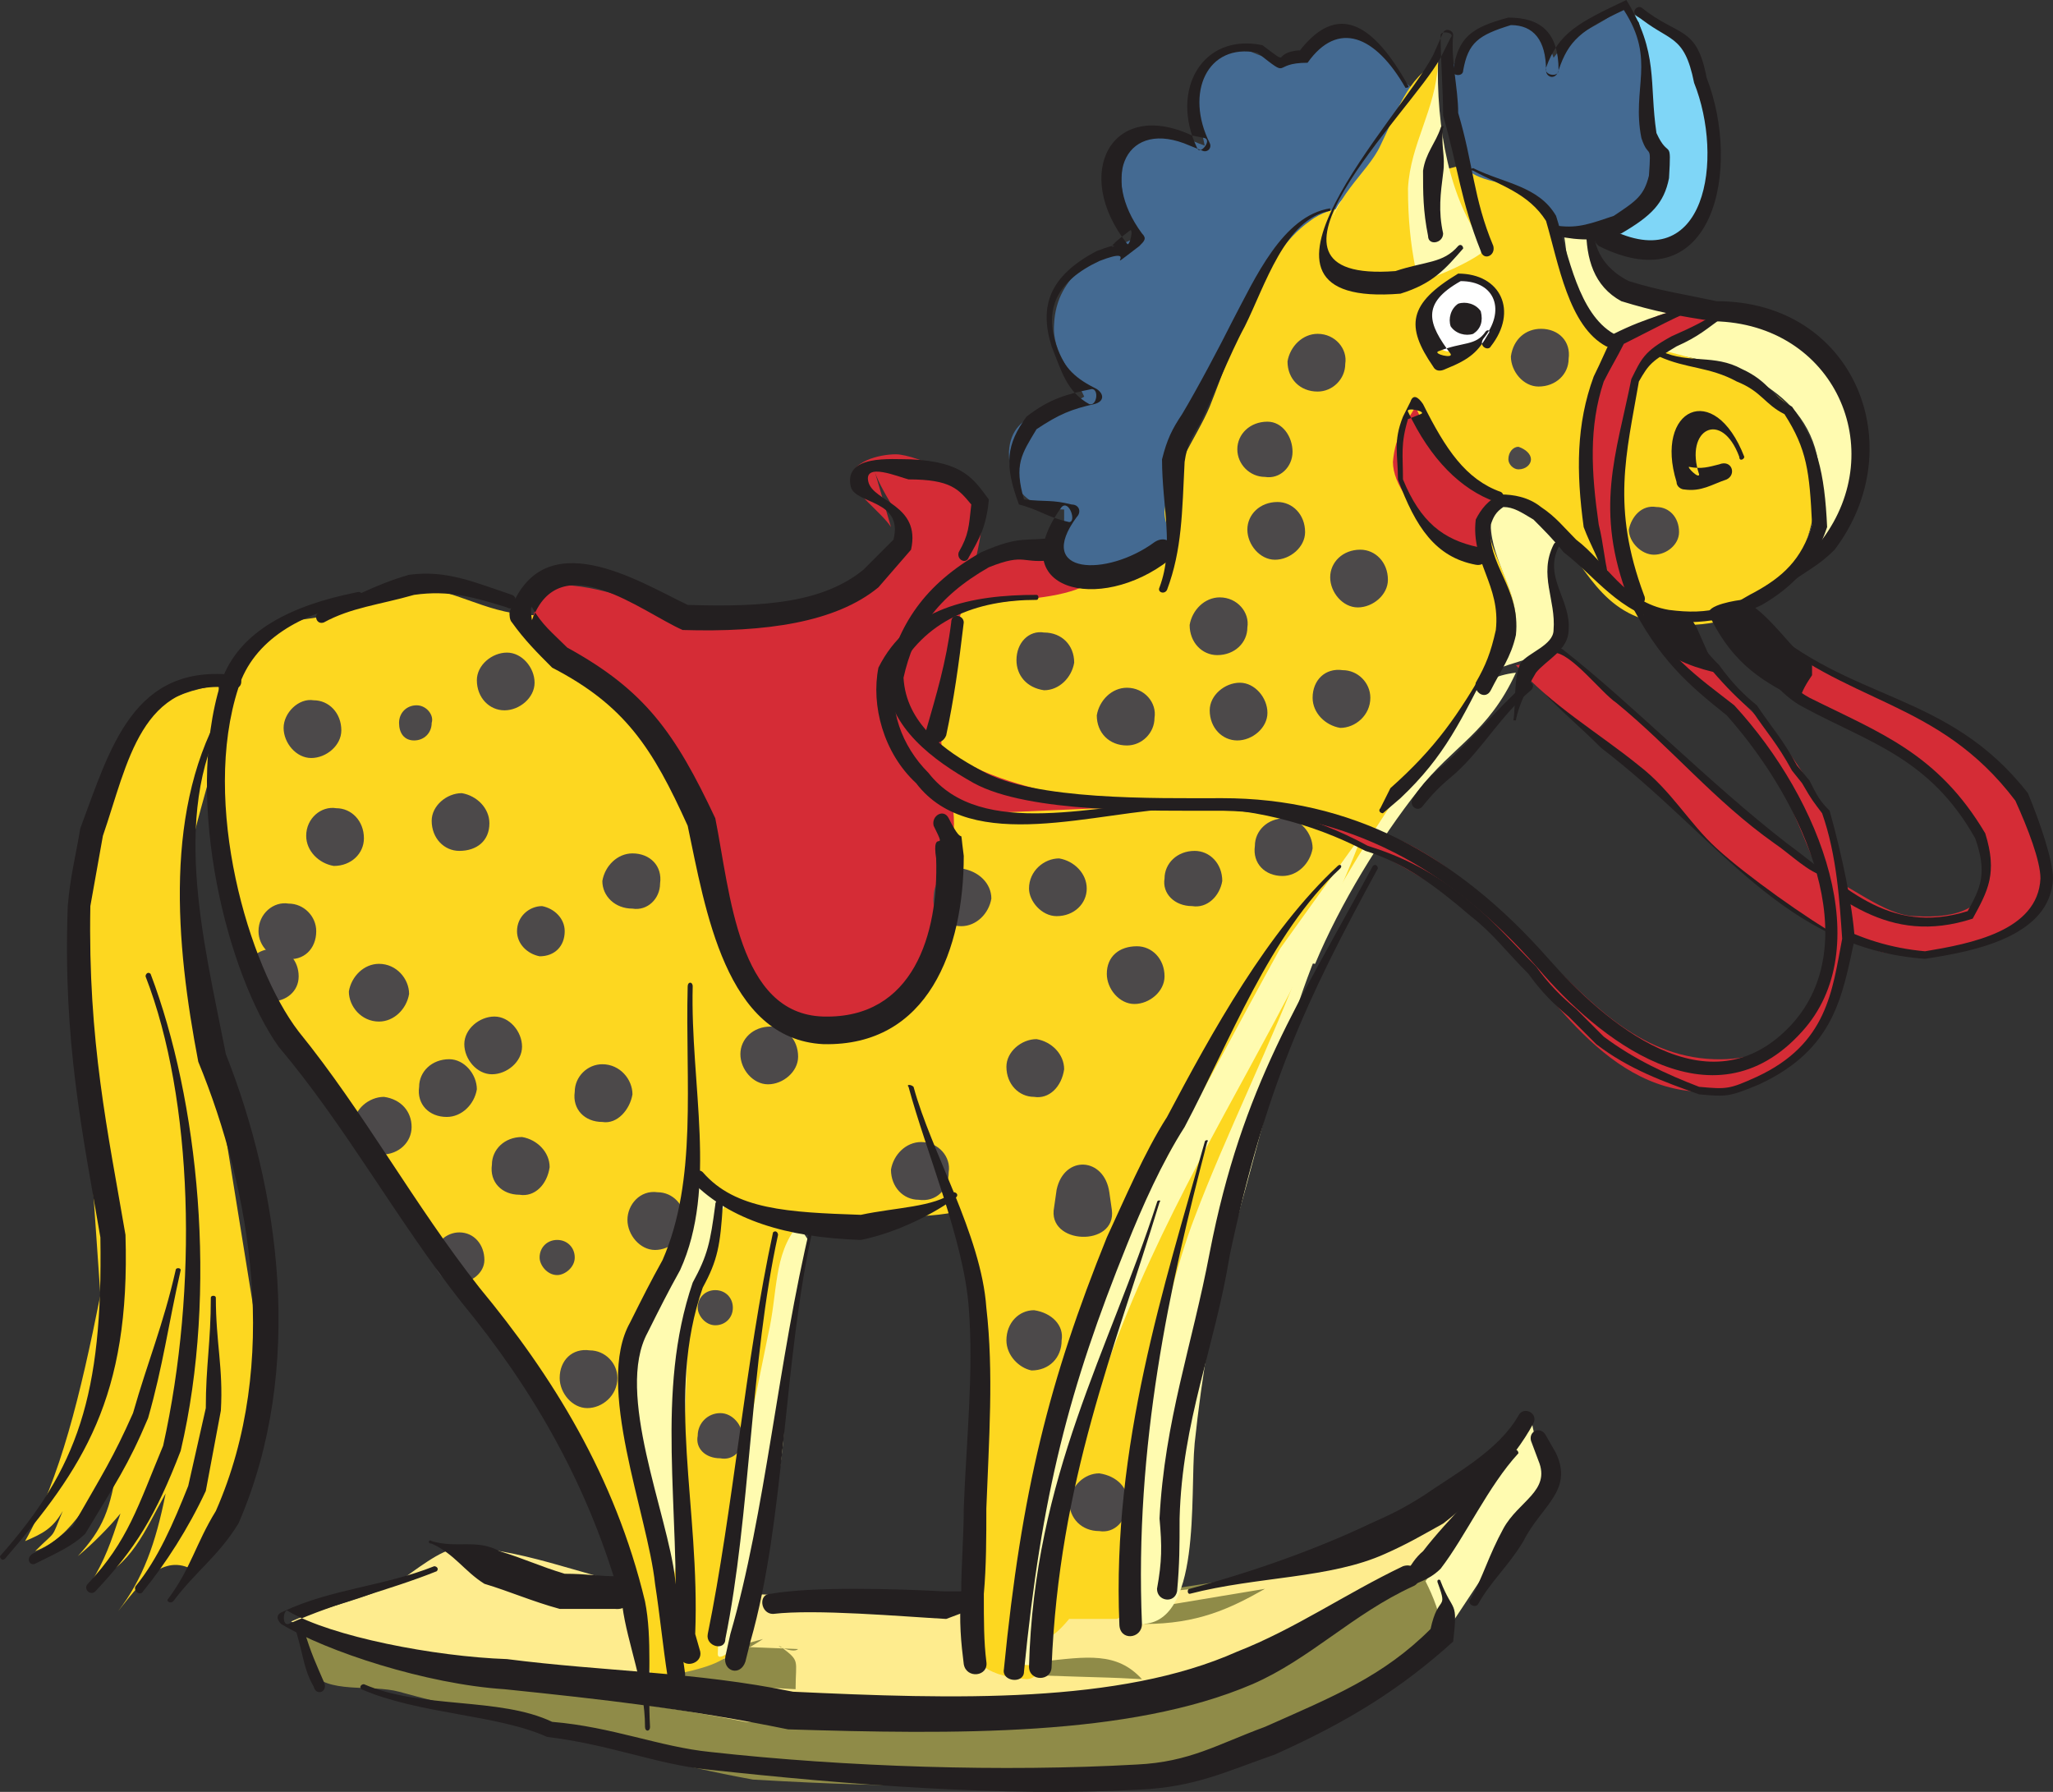 <svg xmlns="http://www.w3.org/2000/svg" width="613.5" height="535.423"><rect width="100%" height="100%" fill="#333333" stroke="none"/><path fill="#8f8b48" fill-rule="evenodd" d="M87.75 486c4.5 6.75 2.25 9 5.25 13.5 4.5 6.75 18 3.75 26.25 6 13.5 3.75 30.75 7.5 43.5 11.25 21 5.25 37.5 10.5 62.25 15 25.5 1.5 36 1.5 58.5 2.25 37.5 1.5 81-5.25 106.5-20.25 14.25-7.5 39-10.5 39.75-33 .75-12-3-13.5-11.25-16.5l-78 12L87.75 486"/><path fill="#feec8e" fill-rule="evenodd" d="M87 484.5c33.75 18.75 87 20.25 135.75 30 17.25.75 34.5 1.5 50.25 2.25 50.25 1.5 78.75-10.5 111-27 27.75-13.5 50.25-21 62.25-52.5-17.25 9-30 24.75-50.25 30-24 6.75-48 9-73.5 9.75-27.75.75-46.5.75-77.25 0-21-.75-34.5-.75-54-3-14.25-2.25-39-12.75-54.75-11.25-4.5 0-12.75 6.75-17.25 9.75-11.25 6-20.25 6.75-32.25 12"/><path fill="#fffbb0" fill-rule="evenodd" d="M457.5 423 426 472.5c2.25 4.5 4.5 9.75 5.25 16.5l32.25-48.75c-3-5.25-5.25-10.5-6-17.25"/><path fill="#8f8b48" fill-rule="evenodd" d="m219.75 492 18.75.75c-1.5 1.5-7.5-1.5-5.25-.75 6 4.5 4.5 3.75 4.5 12.75l-27.75-1.5c-3-.75-5.25-1.5-8.25-3.75 12-3 17.25-3.75 26.25-9.75l-8.25 2.25M345 479.25h6l27-4.5c-10.5 6-20.25 10.5-36 10.5l3-6m-45.75 21c44.25 1.5 27 .75 42 1.5-7.5-8.25-16.5-6.75-30-5.25l-12 3.75"/><path fill="#fdd720" fill-rule="evenodd" d="M351.75 153.75c-2.25 5.25-3.75 12-8.25 15.75-10.5 8.25-31.5 3.75-48 6-21.75 2.25-36.75 9.75-56.25 14.25l-27.75-1.5c-21-3.75-34.5-3-53.25-4.5-14.25-.75-22.5-8.25-38.25-9-6.75 0-13.5 5.25-17.25 7.5C94.5 186 87 183.75 79.5 189c-12.75 10.5-12.75 40.5-14.25 62.25-.75 42 27 65.25 45 89.25 12 15 17.25 24 29.25 39.75 20.25 24.75 39 56.25 48.75 89.25 3 9 3.75 24 6.75 32.25 25.5-5.25 26.25-5.25 32.25-30.75l.75-27.75c3-15 1.5-69.75 14.25-75.75 11.25-4.5 32.25-3 42.75-5.25 6.75 23.25 10.5 43.5 9.75 75-.75 19.5-5.25 32.25-6 48.75 0 12 8.25 15 18 15.75 3 0 3.75-3 5.25-5.25l.75-25.5c9-37.5-15 39 6.75 12.75h14.25c17.25-8.25 17.25-37.5 19.5-60 4.5-35.25 12-63.75 21.75-88.5 6-16.5 8.25-33 15-48 15-33.75 39.75-60 57.75-93-21-15-51-28.5-80.25-29.25-10.5-.75-2.25-4.5-10.5-4.5h-6.75l1.5-6.75"/><path fill="#fffbb0" fill-rule="evenodd" d="M382.5 283.5c-12 21.75-25.5 47.25-37.5 69-21.75 40.5-35.25 89.25-42 144.75l10.5.75c3.75-109.5 64.5-171 93.75-249l-24.75 34.5"/><path fill="#fffbb0" fill-rule="evenodd" d="M390 285c-9.75 26.25-24 54.75-33 78.75-10.5 27-20.25 82.5-21.75 113.25 0 6-.75 8.25 5.25 8.25 18.75.75 15-38.25 16.5-54 2.25-21 5.25-38.25 9.75-57 10.5-34.5 18.75-77.25 34.5-105.75L390 285"/><path fill="#fffbb0" fill-rule="evenodd" d="M393 288c7.5-18 19.5-37.5 30.75-51.75 10.5-13.5 21-17.25 29.25-35.25-12.75 1.5-14.25 9-20.25 16.5-18 21.75-31.5 45.75-45 69.75l5.25.75m-154.5 78c-7.5 9-6 20.25-9 33-6 30-14.25 66-15 95.25 0 2.25 3.75-.75 5.25-2.25 3.75-5.25 6-22.5 7.5-27.75 3-12 5.25-18.75 6.75-33 1.5-22.5 4.5-40.5 7.5-60.75l-3-4.5m-33.75-18c0 3.75-.75 6-.75 10.5-.75 22.5-15 33-18 54.75l12.75 64.5c2.25-3 3.75-12 4.5-17.25l2.25-58.5c3-15.75 5.25-31.5 12-43.5-3.75-3-6-4.5-10.5-6.75l-2.25-3.75"/><path fill="#d52c36" fill-rule="evenodd" d="M261 139.5c1.5 6.75 10.5 18 9.75 20.25 0 21-38.25 24-60.75 23.25-17.25-.75-26.25-7.5-42-8.25-7.5 0-7.5 6-9.75 13.5 20.25 10.5 45.75 42.75 54 64.5 7.5 21 5.25 55.5 33.75 56.25 34.5 1.5 38.25-37.5 39-60.75.75-11.25-4.5-19.5-3.75-32.25.75-26.25 12-43.5 12.75-66 0-5.25-20.25-14.25-26.25-14.25-5.25 0-13.5 2.25-13.5 7.5 0 3 9.75 10.5 12 14.25l-5.25-18"/><path fill="#fdd720" fill-rule="evenodd" d="m24 261.75-.75 27.75L30 387c-6 30-12 54.75-22.5 73.5 5.25-2.25 8.25-3.75 11.25-9-3.75 9-1.5 5.25-8.25 12 12-4.5 16.5-17.25 24.75-27-2.25 15-4.5 20.25-12 28.5 4.5-3.75 9-8.25 12.75-12.75-3 9-4.5 13.5-9 21 12.75-6 15.75-15 22.5-27-3 15-6.75 25.5-14.25 35.25 6-7.5 12.75-17.25 21.75-12.75l-4.5 6.75c13.5-17.25 24.75-34.5 26.25-66l-23.25-144c1.5-23.25 12.75-39.75 9.75-60.75-30.75 4.5-35.25 27.75-41.25 57"/><path fill="#4c494a" fill-rule="evenodd" d="M402 122.25c0-5.25 3.75-9 9-8.25 4.5 0 8.25 3.75 8.25 9 0 4.5-4.5 8.25-9 8.25-4.5-.75-8.25-4.5-8.25-9m-123 145.5c0-4.5 3.75-8.25 8.25-8.25 5.25.75 9 4.5 9 9-.75 4.5-4.5 8.25-9 8.25-5.25 0-9-4.5-8.25-9M221.25 315c0-4.5 3.75-8.25 9-8.25 4.5 0 8.25 3.75 8.25 9 0 4.5-4.5 8.25-9 8.25s-8.25-4.5-8.25-9m-66.75-36.75c0-4.5 3.75-7.5 7.5-7.5 3.75.75 6.75 3.75 6.75 7.5 0 4.5-3 7.5-7.5 7.5-3.75-.75-6.75-3.75-6.75-7.5M147 348c0-4.5 3.75-8.25 9-8.25 4.5.75 8.25 4.5 8.25 9-.75 5.25-4.5 9-9 8.25-5.25 0-9-3.75-8.25-9m24.75-21.75c0-4.5 3.75-8.25 8.25-8.25 5.25 0 9 4.5 9 9-.75 4.5-4.5 9-9 8.25-5.25 0-9-3.75-8.25-9m-33-14.25c0-4.5 4.5-8.25 9-8.25s8.25 4.5 8.25 9-4.5 8.25-9 8.25-8.25-4.5-8.25-9M91.5 249.75c0-5.25 4.5-9 9-8.25 4.5 0 8.25 3.75 8.25 9 0 4.5-3.75 8.25-9 8.25-4.5-.75-8.25-4.5-8.25-9m37.5-4.5c0-4.5 4.5-8.25 9-8.25 4.5.75 8.25 4.5 8.25 9 0 5.25-3.75 8.25-9 8.25-4.5 0-8.25-3.75-8.25-9M119.25 216c0-3 2.25-5.25 5.25-5.25s5.25 3 4.5 5.25c0 3-2.25 5.25-5.25 5.25s-4.5-2.25-4.5-5.25m-34.5 1.5c0-4.5 4.5-9 9-8.25 4.5 0 8.25 3.75 8.25 9 0 4.5-4.5 8.25-9 8.25s-8.25-4.5-8.25-9m19.5 78.75c.75-4.5 4.5-8.25 9-8.25 5.25 0 9 4.5 9 9-.75 4.5-4.5 8.25-9 8.25-5.25 0-9-4.5-9-9m-27-18c0-5.25 4.5-9 9-8.25 4.5 0 8.25 3.75 8.25 8.25 0 5.25-3.75 9-9 8.25-4.5 0-8.25-3.75-8.25-8.25"/><path fill="#4c494a" fill-rule="evenodd" d="M73.5 291c0-4.5 3.75-7.5 8.25-7.5s7.5 3.75 7.5 8.25-3.75 7.5-8.25 7.5c-3.75 0-7.5-3.75-7.5-8.25m56.25 84.75c0-4.5 3.75-7.5 7.5-7.5 4.5 0 7.5 3.75 7.5 8.25 0 3.75-3.75 6.75-7.5 6.75-4.5 0-7.5-3-7.5-7.5m-24-39.75c0-4.5 4.5-8.25 9-8.25 5.25.75 8.25 4.5 8.25 9s-3.75 8.25-9 8.25c-4.5 0-8.25-3.75-8.25-9m19.5-11.25c0-4.5 3.75-8.25 9-8.25 4.5 0 8.25 4.5 8.25 9-.75 4.5-4.5 8.25-9 8.25-5.25 0-9-3.75-8.25-9m42 87c0-5.25 3.75-9 9-8.25 4.5 0 8.25 3.75 8.25 8.25 0 5.25-4.5 9-9 9s-8.25-4.5-8.25-9m20.25-47.25c0-4.5 3.75-9 9-8.25 4.5 0 8.25 3.75 8.25 9 0 4.5-4.5 8.25-9 8.25s-8.25-4.5-8.25-9m-26.25 11.25c0-3 2.25-5.25 5.25-5.25s5.25 2.25 5.25 5.25-3 5.25-5.25 5.25c-3 0-5.25-3-5.25-5.25M180 263.25c.75-4.5 4.5-8.25 9-8.25 5.25 0 9 3.75 8.25 9 0 4.5-3.75 8.25-8.25 7.5-5.25 0-9-3.75-9-8.25m-37.5-60c0-4.5 4.5-8.25 9-8.25s8.25 4.5 8.25 9-4.5 8.25-9 8.25-8.25-3.75-8.25-9M266.25 349.5c.75-4.5 4.5-8.25 9-8.25 5.25 0 9 4.5 8.25 9 0 5.25-3.75 9-9 8.25-4.5 0-8.25-3.75-8.25-9m65.25 6.75.75 5.25c1.5 11.25-19.5 10.5-17.25-.75l.75-5.25c2.25-10.5 14.25-9.75 15.75.75m-30.75 44.25c0-5.25 3.75-9 8.25-9 5.25.75 9 4.5 8.25 9 0 5.25-3.75 9-9 9-3.75-.75-7.5-4.5-7.5-9m-92.25-9.75c0-3 2.25-5.25 5.25-5.25s5.25 2.25 5.25 5.25-2.25 5.25-5.25 5.25-5.25-3-5.25-5.25m0 38.25c0-3.75 3-6.75 6.75-6.75s6.75 3.75 6.75 7.5-3 6.75-6.75 6c-4.5 0-7.5-3-6.75-6.75m111 19.5c.75-4.5 4.5-8.25 9-8.25 5.25.75 9 4.5 8.25 9 0 5.25-3.75 9-8.25 8.25-5.25 0-9-3.75-9-9"/><path fill="#d52c36" fill-rule="evenodd" d="M531.75 191.25c9 7.5 23.25 14.25 33 18.75 6 3 10.5 3.75 15.75 6 15.75 9 30.75 24.75 30 49.5-.75 16.5-25.5 20.25-43.5 19.5-12 0-21.75-11.25-21.75-23.25 6 1.5 18 12 27 12 12.75.75 21.75-2.25 22.5-13.5.75-13.5-8.25-19.5-15-25.5-10.5-8.25-18.75-14.25-29.25-21-6.75-4.5-14.25-5.25-18.75-12l9-4.5-9-6"/><path fill="#231f20" fill-rule="evenodd" d="M525 186.75c26.25 24 54 21.75 77.25 52.5 3.75 8.25 7.5 18 7.5 23.25-.75 15.75-21 19.5-34.5 21.75-41.25-3.75-58.5-38.25-93-65.25-6-5.25-9.75-8.25-16.5-14.25l-8.25-5.25c-.75 0-1.5.75-1.5 1.5l6.75 7.5c6 6 9.75 9 15.75 15 35.25 27 54.75 60 96.75 63 15-2.25 37.5-6.75 38.25-24 0-5.25-3.75-16.5-7.5-25.5-24-30.75-53.25-27-80.25-51.75-.75 0-1.5.75-.75 1.5"/><path fill="#446a92" fill-rule="evenodd" d="M423 27c-8.25-5.25-9.75-16.5-21-16.5-10.5-.75-12.75 7.5-22.5 6.75-3 0-6.75-3-10.5-3-6.75 0-11.25 8.25-12 15l3 14.25c-4.5-1.5-9.75-4.5-14.25-4.5-6-.75-10.5 6.75-10.5 12.75-.75 7.5 2.25 12 3.75 19.5-10.5 4.5-23.25 10.5-24 25.5-.75 9 6 15 9 21.75-6.75 4.5-21.75 3-22.5 16.5 0 12 6.75 17.25 16.5 17.25V156l-3 5.25c2.25 5.25 4.5 12.75 12.75 12.75s15-3.75 18.75-7.5l5.25-3.75c0-5.25-3-8.25-3-14.25.75-18.75 18-40.5 26.25-54 4.5-8.25 6-14.25 10.5-21.75 4.5-6 9.75-3.75 12.75-9 1.5-1.5 12.75-8.25 14.25-9.75 9-9 1.5-16.5 9-26.25L423 27"/><path fill="#fffbb0" fill-rule="evenodd" d="m492 90 15 .75c28.5 5.25 49.5 16.5 48 47.25 0 12.75-9.75 30-19.5 33.75l.75-3.75c3.75-6 6.75-12.75 7.5-23.25.75-25.5-23.25-36.75-46.5-39-9 0-19.5-1.5-23.25-6-5.25-6-5.25-23.25-6.75-30 8.25-3 7.5 3 9.75 9.75 3 6 8.25 8.25 15 10.5"/><path fill="#fdd720" fill-rule="evenodd" d="M441.75 52.5c1.5 0 3 .75 5.25.75C472.5 54 463.5 85.5 477.75 99c3.75 3 10.5 3.75 14.25 4.5 24 6 51.75 12 51 41.25-1.5 26.25-15.75 42.75-41.25 42-22.5-.75-26.25-15.75-36.75-27-1.5-2.25-10.5-11.25-13.5-11.25-5.25 0-6.75 2.25-6.75 6.75C444 164.25 453 174 453 186c-.75 11.25-6.75 19.5-19.5 18.75-21-.75-33-20.25-47.25-27.75C375 171 348 167.25 348 153c.75-10.5 9.75-22.5 13.5-31.5 7.5-18.75 15-45 30-55.5 6.75-5.25 15.75-3.75 24-7.5 5.25-2.25 16.5-9.75 24-9 2.25 0 3.75.75 5.25 2.25l-3 .75"/><path fill="#fffbb0" fill-rule="evenodd" d="M466.5 161.25c-1.5 3-3.75 8.25-3.75 12 0 6 5.25 10.5 5.25 14.25 0 7.5-14.25 9.75-19.5 12 2.25-3.75 4.5-7.5 4.5-13.5 0-11.25-8.25-19.5-7.5-31.5 0-4.5 3.75-6 8.25-6 3.75 0 9.75 8.25 10.5 10.5l2.25 2.25"/><path fill="#d52c36" fill-rule="evenodd" d="M449.25 149.25c-15-3-21-15.75-26.25-27.75-3 5.25-6 8.25-6.75 16.5 0 13.5 24.75 30.75 28.5 27 .75-4.5.75-11.25.75-16.5l3.75.75"/><path fill="#fff" fill-rule="evenodd" d="M432.75 105c-3 0-7.5-5.25-7.5-9 0-6.75 7.5-13.5 14.25-13.5 5.25.75 9 6 8.25 11.25 0 7.5-6.75 12-15 11.25"/><path fill="#fffbb0" fill-rule="evenodd" d="M443.25 72.75C433.5 60 429 39 429.75 16.5c-5.25 2.25-10.5 27-12.75 30.75-6.75 13.5-18.75 4.5-19.5 24 0 9.75 9.75 13.5 18.75 14.25 7.5 0 21-6 26.25-9.75l.75-3"/><path fill="#fdd720" fill-rule="evenodd" d="M429.75 18.75c-.75 14.25-8.25 24-9 37.5 0 9 .75 16.5 2.25 24-5.25.75-8.25 2.25-15 2.25-8.25-.75-11.25-4.5-11.25-10.5.75-12.75 12-20.25 15.75-28.5 4.5-9 8.25-21 17.25-24.75"/><path fill="#d52c36" fill-rule="evenodd" d="M512.25 93c-7.5 9-15.75 7.5-21.75 16.5-5.25 8.25-6 28.5-6 38.25-.75 12 3.75 22.5 6 32.25-15.75-8.25-15.75-26.25-15-47.25.75-23.25 12-42 31.5-39.75h5.25"/><path fill="#7fd6f7" fill-rule="evenodd" d="M487.5 3.75c3.75 3 17.25 8.25 19.5 13.5 4.5 8.25 5.25 27.75 5.25 39-.75 9-8.25 18-16.5 18-6-.75-10.5-3-15-3.75 4.5-6 16.5-8.25 16.5-18.75.75-6.75-4.5-9-5.25-13.5s.75-6.75.75-11.25c.75-8.25-1.5-14.25-3-20.25l-2.25-3"/><path fill="#446a92" fill-rule="evenodd" d="M485.25 1.5c6.75 6 5.25 14.25 6 24s4.5 14.25 4.5 25.5C495 64.5 480 69 466.5 68.25c-4.5 0-6-7.5-8.25-9.75-5.25-4.5-13.5-3-19.5-7.5-3.75-3-6-17.25-6-24.75.75-10.5 9.75-20.25 21-19.5 6.75 0 9 6 10.5 10.5 6-8.25 14.25-9 21-15.75"/><path fill="#231f20" fill-rule="evenodd" d="M519.75 189c6 10.5 12 18.75 19.5 22.5 19.5 10.5 37.5 15 51 39 3.75 10.5 1.5 15-2.25 21.75-24 7.5-37.5-8.25-54-20.25-23.25-18-45.75-41.25-66.75-57.75-1.5-1.5-3.75 1.5-2.25 2.25 21.75 16.5 43.5 40.5 66.75 58.5C549 267.75 564 282.75 589.5 274.5c4.5-8.25 7.5-13.5 3.75-25.5-14.25-24-31.5-30-52.5-40.5-6.75-3.75-13.5-10.5-19.5-20.25-.75-1.5-2.25-.75-1.5.75"/><path fill="#d52c36" fill-rule="evenodd" d="M545.25 261.75c-4.5-.75-10.5-6.75-15-9.75-18-12.75-30.75-28.5-47.25-42-4.5-3-13.5-15-18.75-15-3 0-7.5 3.75-11.25 3.75 10.5 12 24.75 20.25 36.75 30 9.75 7.5 15 17.25 23.25 24.75 9 8.25 27 21 37.5 27l-5.25-18.75m6 26.25c-2.25 22.5-21 39-42.75 38.25-30.75-.75-47.25-33.75-64.5-50.25-15-12.75-34.5-23.25-54.75-30.75 2.25-.75 3.75 0 6 0 29.25 1.5 48.75 23.25 66 40.5 12.75 12 27.75 30 51 30.75 21 .75 32.25-12.75 34.5-33l4.5 4.5m-228-112.5c-17.25 7.5-51.75-.75-52.5 24-1.5 31.5 39.75 36.75 67.5 42-3.75 0-6 .75-9.75 0L294 243c-18-1.5-30.75-20.25-30.75-39 .75-4.5 4.5-8.25 6-11.25 6.75-14.25 18-29.25 37.5-28.5 7.5 0 10.5 7.5 16.5 11.25"/><path fill="#4c494a" fill-rule="evenodd" d="M375 252.75c0-4.5 3.75-8.25 9-8.25 4.5 0 8.25 4.5 8.25 9-.75 4.5-4.5 8.25-9 8.25-5.25 0-9-3.75-8.25-9"/><path fill="#d52c36" fill-rule="evenodd" d="M510.75 197.25c4.5 9 15 16.5 21 24 12.75 15.75 21.75 36 21 62.25 0 5.25-3.75 6.75-6.75 8.25l.75-23.25c-12-27.75-16.5-43.5-31.5-57.75-6-5.25-14.25-9.75-17.25-17.25 4.5 0 6.75.75 11.25.75l1.5 3"/><path fill="#231f20" fill-rule="evenodd" d="M486.75 179.25c9 18 18 25.5 29.25 34.5 24 27 41.25 68.25 19.5 92.25-24.75 27-56.25-.75-72.75-19.5-27.75-31.5-59.25-48-97.5-48-20.25 0-56.25.75-72-8.25-11.25-6-22.5-14.25-23.25-27.75 3-13.5 9.75-24 25.5-33 11.25-4.5 9.75-.75 19.5-2.25.75 0 2.25-6.75 1.5-6.75-10.5 1.5-11.25-.75-23.25 4.5-17.25 9.75-24.75 21.75-28.5 37.5.75 15 14.25 24.75 26.25 31.5 16.5 9 53.25 8.25 74.25 8.25 37.5.75 67.5 16.5 94.5 47.25 17.25 20.25 51.75 48.75 78.75 18.75 22.5-24.75 6-69-20.25-97.5-10.5-8.25-21-15-30-32.25 0-.75-1.5 0-1.5.75"/><path fill="#231f20" fill-rule="evenodd" d="M504 186c2.25 6 3.75 9.75 7.5 14.25 4.5 5.25 8.25 9 12 12 4.5 6.75 7.5 9.75 12 18l3 3.75c3 5.25 3.75 6 6 9 4.5 12.75 5.25 27 6 37.5-3 15.75-4.5 31.5-25.5 41.25-8.25 3.75-9 3.75-17.25 3-9.75-3.75-19.5-8.25-28.5-15L471 301.5c-4.5-3.75-8.25-7.5-12-12.75-6.75-6.75-11.25-12-17.25-17.25-11.25-9.75-21-15-33-18.75-16.5-9-36-14.25-55.5-13.5-24.75.75-60 12-75.75-8.25-8.25-8.25-12-19.5-9.75-29.25 8.25-16.5 24-22.5 42-22.5.75 0 .75-1.5 0-1.5-19.5 0-38.25 3.75-47.25 21.75-2.25 11.25 1.5 25.5 11.25 34.5 16.5 21.75 54 8.25 79.5 7.5 19.5-.75 39 4.5 54.75 12.75 12 3.75 21 10.5 31.5 19.5 6.75 5.25 10.5 10.5 17.25 17.25 3.75 5.25 7.5 9 12 12.75L477 312c9.75 7.5 20.25 11.25 30.75 15 8.25.75 9 .75 18-3 22.5-10.5 24.75-26.25 28.5-43.5-.75-10.5-3.75-24.75-7.5-38.25-3-3-3.75-4.5-6-9l-3.75-4.5c-4.5-8.25-7.5-11.25-12-18-3.75-3-7.5-6.75-11.25-12-4.5-4.5-6.75-7.5-9-13.5 0-.75-1.5 0-.75.75M446.25 73.5c-6-14.25-6-24.75-10.5-39.75 0-7.5-2.25-15.75-1.5-23.25 0-1.5-2.25-2.25-3-.75l-3 6.75C418.5 35.25 363 92.25 418.5 87.75c9.75-3 13.5-7.5 18.75-13.5 0-.75-.75-1.5-1.5-.75C431.25 78.75 426 78 417 81c-49.5 3.75 4.5-47.25 13.5-63.75l3-6c1.5-1.5-3-2.25-3-.75 0 7.5.75 16.5.75 24 4.5 15.75 5.25 25.5 11.25 40.5.75 3 4.5 1.5 3.75-1.5"/><path fill="#231f20" fill-rule="evenodd" d="M431.25 69.75c-1.5-6.75-.75-12 0-18 .75-5.25-.75-8.25 0-13.5.75-.75-.75-.75-.75 0-1.5 4.5-4.5 7.5-5.25 12.75 0 6.75 0 12 1.5 19.5 0 3 4.5 2.25 4.5-.75m90 66.75c-9-23.25-27-14.25-20.25 7.5 0 1.5 1.5 2.25 2.25 2.25 5.25.75 8.25-1.5 12.75-3 3-1.5 1.5-6-2.25-4.5-3 .75-5.25 1.5-9 .75-.75 0 3 3.75 3 2.25-4.5-13.5 6.75-19.5 12-5.25 0 1.5 1.5.75 1.5 0M465 70.5c7.5 1.5 12.75 1.5 19.5-.75 9-5.25 12.75-9 14.25-16.5.75-12.75 0-5.25-3.75-13.5-2.25-15 .75-24-9-39.75-14.25 6.75-20.25 9.75-24 20.25-.75 2.25 3.75 3 3.75.75 0-11.25-5.25-15.75-15-15.75-11.25 3-15 6-16.5 15.75-.75 1.5 3 2.25 3 0 1.5-8.25 4.5-10.5 14.25-13.5C458.25 7.5 462 12 462 21c0 2.25 3 3 3.75 0 3-9 6.75-12 19.5-18 9.75 15 2.25 23.25 5.25 38.25 2.25 6.75 3 .75 2.25 11.25-1.5 6-3.75 7.5-10.5 12-6.75 2.25-10.5 3.75-16.5 3-2.25-.75-3 2.25-.75 3m-44.25-45C410.25 6.75 399.75.75 388.5 15c-9 .75-2.25 5.25-11.25-1.5-18-3.75-27.75 13.5-19.5 30.75.75 2.25 4.5-2.25 2.25-3l-3.75-.75c-24-11.25-36 11.25-19.5 32.25.75 1.5 2.25-5.25.75-3.75-12 9 2.25 1.5-9.75 6-14.25 7.5-17.25 16.5-13.5 28.5 3 7.5 4.5 13.5 11.25 17.25 2.25.75 3-4.5.75-4.5-7.5 1.5-12.75 3-19.5 8.25-6 8.25-6.75 14.25-2.25 26.25 6 1.5 8.25 3.75 15 5.25 2.25 0 0-6.75-2.25-4.5-18 24.75 11.25 32.25 32.25 15.75 3.75-2.25 0-8.25-4.5-5.25-14.25 10.5-36 9.75-23.25-7.5 1.5-1.5.75-3.75-1.5-3.75-6-1.5-7.5-.75-14.25-1.5-3-10.5-.75-13.5 3.75-21 6.75-4.5 10.5-6 17.25-7.5 3-.75 3-3 .75-4.5-6-3-9.75-6-12-12.75-3.75-11.25 0-19.5 12.75-25.5 13.5-5.25-.75 5.25 12-4.5 1.5-1.5 2.25-2.25.75-3.75-12.75-17.25-4.5-34.5 14.25-26.25l3.75 1.5c1.5.75 3-.75 2.25-2.25-7.5-15-.75-30 14.25-27 10.5 8.25 3.75 3 15 3C399.75 6 411 10.5 420 26.25c0 0 1.5 0 .75-.75"/><path fill="#231f20" fill-rule="evenodd" d="M474 68.25c0 9 2.25 17.25 10.5 21.75 9.75 3 17.25 4.5 27.75 6 36 .75 52.5 38.25 32.25 65.25-5.25 5.25-5.25 8.25-12 12.75-.75.75 0 2.25.75 1.5 6.75-5.25 9.75-6 15-11.25C571.5 133.5 554.25 90 513 90c-10.5-2.25-16.5-3-26.25-6-6-3-10.5-8.25-10.5-15.75 0-1.5-2.25-1.5-2.25 0m-28.5 35.25c8.25-10.5 3-21.75-9.75-21.75-15 9-15.75 15.75-7.5 27.75.75 1.5 2.25 1.5 3.75.75 7.5-3 9.75-5.25 12.75-10.5.75-.75 0-1.5-.75-.75-3 4.5-6.75 3-14.25 6-1.5.75 4.5 2.25 3.75.75-6.75-9-9-15 3-21.75 10.5 0 13.5 9 6.75 17.25-1.5 2.25 1.5 3.75 2.25 2.25"/><path fill="#231f20" fill-rule="evenodd" d="M442.5 93c-1.5-2.25-4.5-3-6.75-2.25-2.25 1.5-3 4.5-2.25 6.75 1.5 2.25 4.5 3 6.75 2.25 2.25-1.5 3-3.75 2.25-6.75m6 54c-10.5-3.75-16.5-12.75-23.25-26.25-1.5-2.25-3-3-3.75-.75l-2.25 4.5c-3 7.5-1.5 11.25-1.5 18.75C423 157.5 429 166.5 441 168.75c3.75.75 4.5-4.5.75-5.25-10.5-2.25-17.25-7.5-22.5-20.25 0-7.5-.75-10.5 1.5-18l3.75-1.5c2.25-.75-4.5-2.25-3.75-.75 6.75 14.25 15.75 23.25 26.25 27 2.25.75 3-2.25 1.5-3m59.25-57c-9 3.75-15 4.5-25.5 9.75-2.25 4.5-3.75 8.25-6 12.75-5.25 14.25-5.25 28.5-3 45 2.25 6 4.5 9 6 15 .75.75 1.5.75 1.5 0-1.5-6-1.5-9.75-3-15.75-2.25-15.75-3-29.25 1.5-42.75 2.25-4.5 3.75-6.75 6-11.25 10.5-5.25 14.25-7.5 23.25-11.25 1.5-.75.75-2.25-.75-1.5"/><path fill="#231f20" fill-rule="evenodd" d="M513.75 93c-4.5 3-7.5 4.5-14.25 7.5-8.25 4.5-9 6.75-12 12.75-4.5 22.5-11.25 39-.75 66 1.5 3 6 1.5 4.5-1.5-9.75-26.25-5.25-42-1.5-63.75 3-5.25 3.75-6 11.25-10.5 6.75-3 9-5.25 14.25-9 .75-.75-.75-2.25-1.5-1.5m-36-19.5c34.5 17.25 42.75-23.25 32.25-50.25-3-15.75-8.25-12-19.5-21-1.5-.75-3 1.5-1.5 2.25 9.75 8.25 14.25 5.25 17.25 20.25 9 22.5 3.75 58.5-25.5 43.5-3.75-2.25-6 3-3 5.25m63.75 125.25c-6-4.5-13.5-16.5-21-19.5-.75 0-11.25 1.5-9.75 4.5 7.5 15.75 17.25 20.25 27 25.5.75-3 2.25-5.25 3.75-7.5v-3m-36.75-15h-13.5c-.75 2.25 3 6 4.5 8.25 2.25 5.25 13.5 8.25 17.25 9l-6-13.5-2.25-3.75M397.5 63C384 65.25 378 85.5 372 97.5c-4.5 8.25-9.75 21.75-13.5 29.25-2.25 3.75-3.75 6-4.5 11.25-.75 15-.75 26.25-5.25 38.25-.75 1.5-3 .75-2.25-.75 4.5-12 .75-24 .75-38.25 1.5-6 3-9 6-13.5 4.5-7.5 11.25-20.25 15-27.75 6.75-12.75 15-31.5 29.25-33.75V63m42.75-12.75c9 4.5 19.5 5.25 24.75 14.25 3.75 12 6.75 29.25 17.25 35.25 2.25 1.5 0 4.5-2.25 3.75-11.25-6-14.25-24.75-18-37.5-5.25-8.25-13.5-10.5-21.75-15-.75 0-.75-.75 0-.75"/><path fill="#231f20" fill-rule="evenodd" d="M496.5 105c8.25 3.75 15.75.75 24 5.25 8.25 3.75 9 8.25 15 11.25 7.5 10.5 9.75 19.5 10.5 36-3.75 11.25-10.5 18-19.5 23.25-3 1.5-7.5 3-10.5 3.75-6 1.5-11.25 1.5-18 1.5-14.25-3-21-13.5-30.75-21-3-3.75-6-6.75-9-9.75-3.75-2.25-6-3.75-9-3.75-2.25 1.5-3 3-3.75 5.25-1.5 12 9 18.75 7.5 33-1.5 6.75-4.5 10.5-7.5 16.5-1.5 3-5.25.75-4.5-2.25 3-5.25 4.5-9 6-15.75 1.5-13.5-7.5-20.25-6-33 1.5-3 3.75-6 7.5-7.5 3.75 0 8.25.75 12 3.75 4.5 3 6.75 6 10.5 9.75 9 6.75 14.25 18.75 27.75 21 6 .75 10.5.75 16.5-.75 3-.75 6-3 9-4.5 8.25-4.5 14.25-9.75 17.25-20.25-.75-15.75-1.5-22.5-8.25-33-6-3-6.75-6.75-14.25-9.75-8.25-4.5-15-3.75-23.25-7.5-.75 0 0-1.5.75-1.5"/><path fill="#231f20" fill-rule="evenodd" d="M465.75 163.5c-4.5 9 3.75 15.75 3 24.75 0 6-6.75 9-9.75 12.75-2.25 3.75-5.25 9.75-6 14.25h-.75c.75-4.5 0-13.5 2.25-17.25 2.25-3 9.75-5.25 9.75-9.75.75-9-4.5-16.5 0-25.5.75-1.5 2.25-.75 1.5.75M107.25 180c-17.25 3-31.5 11.25-36 25.5-11.25 34.5 3 83.25 18 102.75 19.5 24 34.5 51.75 54 76.5C165 411 183.75 441 192.75 478.5c2.25 11.25.75 24 1.5 37.5 0 1.5-1.5 1.5-1.5 0 0-12.75-5.25-24.75-6.75-36-9.75-36-27-65.25-48-90.75-19.5-24.75-34.5-52.5-54.75-76.5-15-21-28.5-72.75-17.25-108.75 5.25-15.75 21.75-23.25 40.5-27 2.25-.75 2.25 2.25.75 3m338.25 18c-9 17.25-13.5 27.75-27 40.5l-5.25 4.5c-.75 0-1.5-.75-.75-1.5l3-6c13.5-12 20.25-21.75 29.25-37.5 0-.75 1.5-.75.75 0m-45 61.5c-21 19.5-33 51.75-46.5 77.25-6.75 10.5-12.75 24-17.25 35.25-17.25 42.75-25.5 74.25-30.75 127.5 0 3.75-6.75 3-6-.75 5.25-53.25 13.5-86.25 30.75-129 5.25-11.25 11.25-25.5 18-36 13.5-25.5 30-55.5 51-75 .75-.75 1.5 0 .75.75M207 294.75c-.75 29.25 7.5 60-3.75 84.75-3.75 6.75-6 11.25-9.75 18.75-9.75 18 6 54 8.25 73.5 1.5 10.5 1.5 18.75 3 28.5 0 3.75-5.25 4.5-5.25.75-1.5-9.75-2.25-18-3.75-27.75-2.25-21-18-59.25-7.5-78 3.75-7.5 6-12 9.75-18.75 10.5-24 6.75-53.25 7.5-81.75 0-1.5 1.5-1.5 1.5 0"/><path fill="#231f20" fill-rule="evenodd" d="M210 350.25c9.75 11.25 25.5 12 47.25 12.75 10.5-2.25 21.75-2.25 27.75-6.75.75 0 1.5.75.75 1.5-6 4.5-17.25 10.5-28.5 12.75-22.5-.75-39-6-50.25-17.25-1.5-2.25 1.5-4.5 3-3"/><path fill="#231f20" fill-rule="evenodd" d="M273 324.75c5.25 19.5 20.25 44.25 21.75 66 2.25 19.5.75 39.75 0 60 0 8.25 0 17.25-.75 25.5 0 8.25 0 14.25.75 20.25.75 4.5-6 5.25-6.75.75-.75-6-1.5-12.75-.75-21.75 0-7.5.75-16.5.75-24.75.75-20.25 3-40.5 1.5-60-1.5-20.25-12.75-46.5-18-66-.75-.75.75-.75 1.5 0m184.5-118.5c-9 7.5-14.25 17.25-22.5 24.75-4.5 3.75-6.75 6-9.75 9.75-1.5 2.25-4.5 0-3-2.25 3-4.5 5.25-6.75 9.75-10.5 8.25-7.5 15-15.75 24-24 1.5-.75 3 .75 1.5 2.25m-45.75 53.25C390 299.25 378 325.5 367.5 375c-4.5 27.75-14.25 49.5-15 78.75 0 8.25 0 13.5-.75 21.75-.75 3.75-6 3-6-.75 1.5-8.25 1.5-12.75.75-21 1.5-29.25 9.75-51.75 15-79.5 9.75-50.25 27-75 48.75-115.5.75-.75 1.5 0 1.5.75"/><path fill="#231f20" fill-rule="evenodd" d="M360.75 341.25C349.5 384 339 432 341.25 485.25c0 4.5-6.75 5.25-6.75 0C332.25 432 348 384 360 341.25c0-.75 1.5-.75.75 0m-14.25 18C333 403.5 316.5 442.5 314.25 498c0 4.5-6.75 4.5-6.75 0 1.5-57 24-94.5 38.25-138.75 0-.75 1.5-.75.75 0M216 360c-.75 12-1.5 16.5-6 24.75-11.25 32.25-.75 65.25-2.25 103.5l1.5 5.25c.75 3.75-5.25 5.25-6 1.5l-1.5-6c1.5-39-6-72.75 5.25-105.75 4.5-8.25 5.25-12 6.75-23.25 0-2.25 3-1.5 2.25 0m16.5 9c-8.25 37.5-8.25 84-15.75 120.75 0 3.75-6 2.25-5.25-1.5 7.5-36.75 11.25-81.75 19.5-120 .75-.75 1.5 0 1.5.75m10.5-2.25c-9 39.75-8.25 87-18.75 123.75l-1.5 6c-1.5 4.5-6.75 3-6-1.5l1.5-6.75c10.5-36 14.25-81.75 24-122.25 0-.75 1.5-.75.75.75M286.5 165c3-5.25 3-7.5 3.75-14.25-3.75-4.5-6-7.5-18.75-7.5-3-.75-13.5-5.25-12 .75s15.75 6.75 12.75 20.25l-9.75 11.25C249.75 186 228.75 189 204 188.25c-12-5.25-36.75-25.5-45-3 0 .75-.75-4.5 0-3.75 3 5.25 6 7.5 10.5 12 23.25 12.75 32.25 25.5 44.25 51 4.5 22.5 6.75 58.5 32.25 59.25 27 .75 34.5-24.75 33.75-47.25-1.5-9.75 3.75-.75-.75-9.75-.75-3 3-5.25 4.5-2.25 5.25 10.5 3 0 4.5 11.25 0 27.75-10.5 57-42 56.25-29.25-1.5-35.25-40.5-40.5-65.25-10.5-23.25-18.75-36-40.5-47.25-4.5-4.5-8.25-8.25-12-13.5-.75-.75-.75-2.25-.75-3 9.75-27.75 39-9 53.25-2.25 23.25.75 40.5-.75 52.5-10.5l9-9c3-12-11.25-10.5-12.75-15.75-2.25-9.75 12-8.25 18-8.25 15.75.75 18.75 6 23.25 12-.75 8.25-3 12-6 17.25-.75 2.25-3.75.75-3-1.5"/><path fill="#231f20" fill-rule="evenodd" d="M151.5 181.5c-9.75-3-17.25-5.25-27.75-3.75-10.5 3-18.75 3.75-27 8.25-2.25.75-3-2.25-1.5-3 9-3.75 16.5-8.25 27-11.25 11.25-1.5 19.5 2.25 30.75 6 2.25.75.75 5.25-1.5 3.75m-81.75 24c-27.75-3-31.5 22.5-39 44.25-1.5 8.25-2.25 12.75-3.75 21-.75 40.5 5.25 67.5 10.5 98.25 1.5 48.75-12.75 69.75-36 96.75-.75.75-1.5 0-1.5-.75 23.25-26.25 30.75-48 30-95.25-5.25-30.75-11.25-58.5-9.75-99 .75-9 2.25-14.25 3.75-23.25 9-24 15.75-49.5 46.5-45.75 2.25 0 2.25 4.5-.75 3.75"/><path fill="#231f20" fill-rule="evenodd" d="M69 210.75c-18.75 30-8.25 69.75-1.5 104.25 15.75 39.75 24 93.75 3.75 140.25-6 9.75-12.75 14.25-19.5 23.25-.75.75-2.25 0-1.5-.75 6.75-9 8.25-16.5 14.25-26.25 19.5-44.25 10.5-96-5.25-134.25C52.5 282 48.75 240.75 67.5 210c.75-.75 2.25 0 1.5.75"/><path fill="#231f20" fill-rule="evenodd" d="M9.75 464.25C15 462 18 459 21.75 456c9-15.75 12-20.25 18-33.75 4.5-15.75 9-26.25 12.75-42.75 0-.75 1.5-.75 1.5 0-3.75 16.5-5.25 28.5-9.75 44.25-6 14.25-9.75 19.5-18.75 34.5-3.75 3.75-9 6-15 9-1.5.75-3-1.5-.75-3"/><path fill="#231f20" fill-rule="evenodd" d="M26.25 473.25c12-12.75 15-23.25 22.5-41.25 10.5-47.25 9-103.5-5.25-140.25 0-.75.75-1.5 1.5-.75 14.25 37.5 20.25 94.5 9 142.5-7.5 19.5-13.5 29.25-25.5 42-1.5 1.5-3.75-.75-2.25-2.25"/><path fill="#231f20" fill-rule="evenodd" d="M40.5 474c6.75-8.25 11.25-18.75 15.75-30l5.25-23.25c0-12.75 1.5-19.5 1.5-33 0-.75 1.5-.75 1.5 0 0 13.5 2.25 21 1.5 33.75l-4.5 24c-5.25 11.25-12 21.75-18.75 30-.75 1.5-3 0-2.25-1.5M288 186c-1.5 12.75-3 23.25-5.25 33.75-1.5 3.75-6.75 2.25-6-1.5 3-10.5 6-20.25 7.5-32.25 0-3 3.75-2.25 3.75 0"/><path fill="#4c494a" fill-rule="evenodd" d="M384.75 108c.75-4.5 4.5-8.25 9-8.25 5.25 0 9 4.5 8.25 9 0 4.5-3.75 8.25-8.25 8.25-5.25 0-9-3.75-9-9m-15 26.25c0-4.5 3.75-8.25 9-8.25 4.5 0 7.5 4.5 7.5 9s-3.75 8.25-8.25 7.5c-4.5 0-8.25-3.75-8.25-8.25m27.75 38.25c0-4.5 3.75-8.25 9-8.25 4.5 0 8.25 3.75 8.25 9 0 4.5-4.5 8.25-9 8.25s-8.25-4.5-8.25-9m-42 14.25c.75-4.5 4.5-8.25 9-8.25 5.25 0 9 4.5 8.25 9 0 4.5-3.75 8.25-9 8.25-4.5 0-8.25-3.75-8.25-9m17.25-28.5c0-4.5 3.75-8.25 9-8.25 4.5 0 8.25 3.75 8.25 9 0 4.5-4.5 8.25-9 8.25s-8.25-4.5-8.25-9m-69 39c0-5.25 3.75-9 8.25-8.25 5.25 0 9 3.75 9 9-.75 4.5-4.5 8.25-9 8.25-5.25-.75-8.25-4.5-8.25-9m24 16.5c.75-4.5 4.5-8.25 9-8.25 5.25 0 9 4.5 8.25 9 0 4.5-3.75 8.25-8.25 8.25-5.25 0-9-3.75-9-9M307.5 265.5c0-5.25 4.5-9 9-9 4.5.75 8.25 4.5 8.25 9s-3.75 8.25-9 8.25c-4.5 0-8.25-4.5-8.25-8.25m-6.75 53.25c0-4.5 4.5-8.25 9-8.25 4.5.75 8.25 4.5 8.25 9-.75 5.25-4.5 9-9 8.25-4.5 0-8.25-3.75-8.25-9m30-27.75c0-5.25 3.75-8.25 9-8.25 4.5 0 8.25 3.75 8.25 9 0 4.5-4.5 8.25-9 8.25s-8.25-4.5-8.25-9M348 262.5c0-4.5 3.75-8.25 9-8.25 4.5 0 8.25 3.75 8.25 9-.75 4.5-4.5 8.25-9 7.5-5.25 0-9-3.75-8.25-8.25m44.25-54c0-5.25 3.75-9 9-8.25 4.5 0 8.25 3.75 8.25 8.25 0 5.25-4.5 9-9 9-4.5-.75-8.25-4.5-8.25-9m-30.75 3.75c0-4.5 4.5-8.25 9-8.25s8.25 4.5 8.25 9-4.5 8.25-9 8.25-8.25-3.75-8.25-9m90-105.75c.75-5.25 4.5-8.25 9-8.25 5.25 0 9 3.75 8.25 9 0 4.5-3.75 8.25-9 8.25-4.5 0-8.25-4.5-8.25-9m-.75 30.75c0-2.25 1.5-3.75 3-3.75 2.25.75 3.75 2.25 3.75 3.75s-1.5 3-3.75 3c-1.5 0-3-1.5-3-3m36 21c.75-3.75 3.75-7.5 8.25-6.75 3.75 0 6.75 3 6.75 7.5 0 3.75-3.75 6.75-7.5 6.75s-7.5-3.75-7.5-7.5"/><path fill="#231f20" fill-rule="evenodd" d="M183.75 480.75h-16.5c-8.25-2.25-15-5.25-22.5-7.5-6-3.75-9-9-15.75-12-1.5 0-.75-1.5 0-.75 7.5 2.25 13.5-.75 20.25 3 7.5 2.25 12 4.5 19.5 6.75 6.75 0 9.75.75 15.75.75s6 10.5-.75 9.75m46.5-4.5c12.75-2.25 37.5-1.5 51.75-.75h5.25c3.75 0 5.25 4.5 1.5 6l-6 2.25c-13.5-.75-39-3-51.75-1.5-3.75 0-4.5-6-.75-6m125.25-1.5c19.5-5.25 38.25-12 54-19.5 6.75-3 9.75-4.5 15.75-8.25 9.75-6.75 22.5-13.5 28.5-24 1.5-3 6-.75 4.5 2.25-6 11.25-17.25 22.5-27 30-6.75 3.75-10.5 6-17.25 9-16.5 7.5-38.25 6.75-58.5 12-.75 0-.75-1.5 0-1.5"/><path fill="#231f20" fill-rule="evenodd" d="M130.5 469.5c-15 6-29.25 9-44.25 15.75-2.25.75-1.5-5.25 0-3.75C99 489 129.75 495 151.5 495.75c29.25 3.75 56.25 3.75 85.5 9.75 48 2.25 97.5 3.75 132.75-12 17.25-6.75 32.25-17.25 49.5-25.5 4.5-1.5 6.75 4.5 3 6-18 8.25-30.75 21.75-48 29.25-36.75 15.75-89.25 15-138.75 13.5-29.25-6-55.5-9-84.75-12-23.25-1.5-53.25-11.25-66.75-19.5-1.5-1.5-1.5-3 .75-3.75 14.25-6.75 30-7.5 45-13.5.75 0 1.5.75.75 1.5"/><path fill="#231f20" fill-rule="evenodd" d="M453.75 434.25c-9 9.75-15.75 24.75-23.25 34.5-4.5 4.5-9.75 4.5-15 8.25-.75 0-1.5-.75-.75-1.5 5.25-3 6-8.25 10.5-12 7.5-9.75 18.75-20.25 27-30 .75-.75 1.5 0 1.5.75m-363 52.5c2.25 7.5 3.75 10.5 6 15.75 1.5 3-2.25 4.5-3 1.5-3-5.25-3-9-5.25-16.5-.75-1.5 1.5-2.25 2.25-.75"/><path fill="#231f20" fill-rule="evenodd" d="M108.75 503.25c17.25 7.5 40.5 3.75 56.25 11.25 18 1.5 32.25 7.5 47.25 9 40.5 4.5 87.75 6 127.5 3.75 15.75-.75 24-6 38.25-11.25 20.25-9 35.25-15 49.5-29.25 2.25-10.5 5.25-5.25 2.25-13.5-.75-1.5.75-1.5.75-.75 3.75 9.75 5.25 5.25 3.75 18-15.75 14.25-31.5 24-53.25 33.75-15 5.25-24 9.75-40.5 10.5-40.5 2.25-87.75-1.5-129-6-15-1.5-29.25-7.5-48-9.75-15-6.75-38.25-6.75-55.5-14.25-.75-.75 0-1.5.75-1.5M462 429l3 5.25c5.25 11.25-4.5 15.75-9.75 26.25-4.5 7.5-9.75 12-13.5 18.75-.75 1.5-3.75 0-2.25-1.5 3.75-6.75 5.25-12.75 9.75-21s14.25-11.25 10.5-20.25l-2.25-6c-.75-3 3-4.5 4.5-1.5"/></svg>
